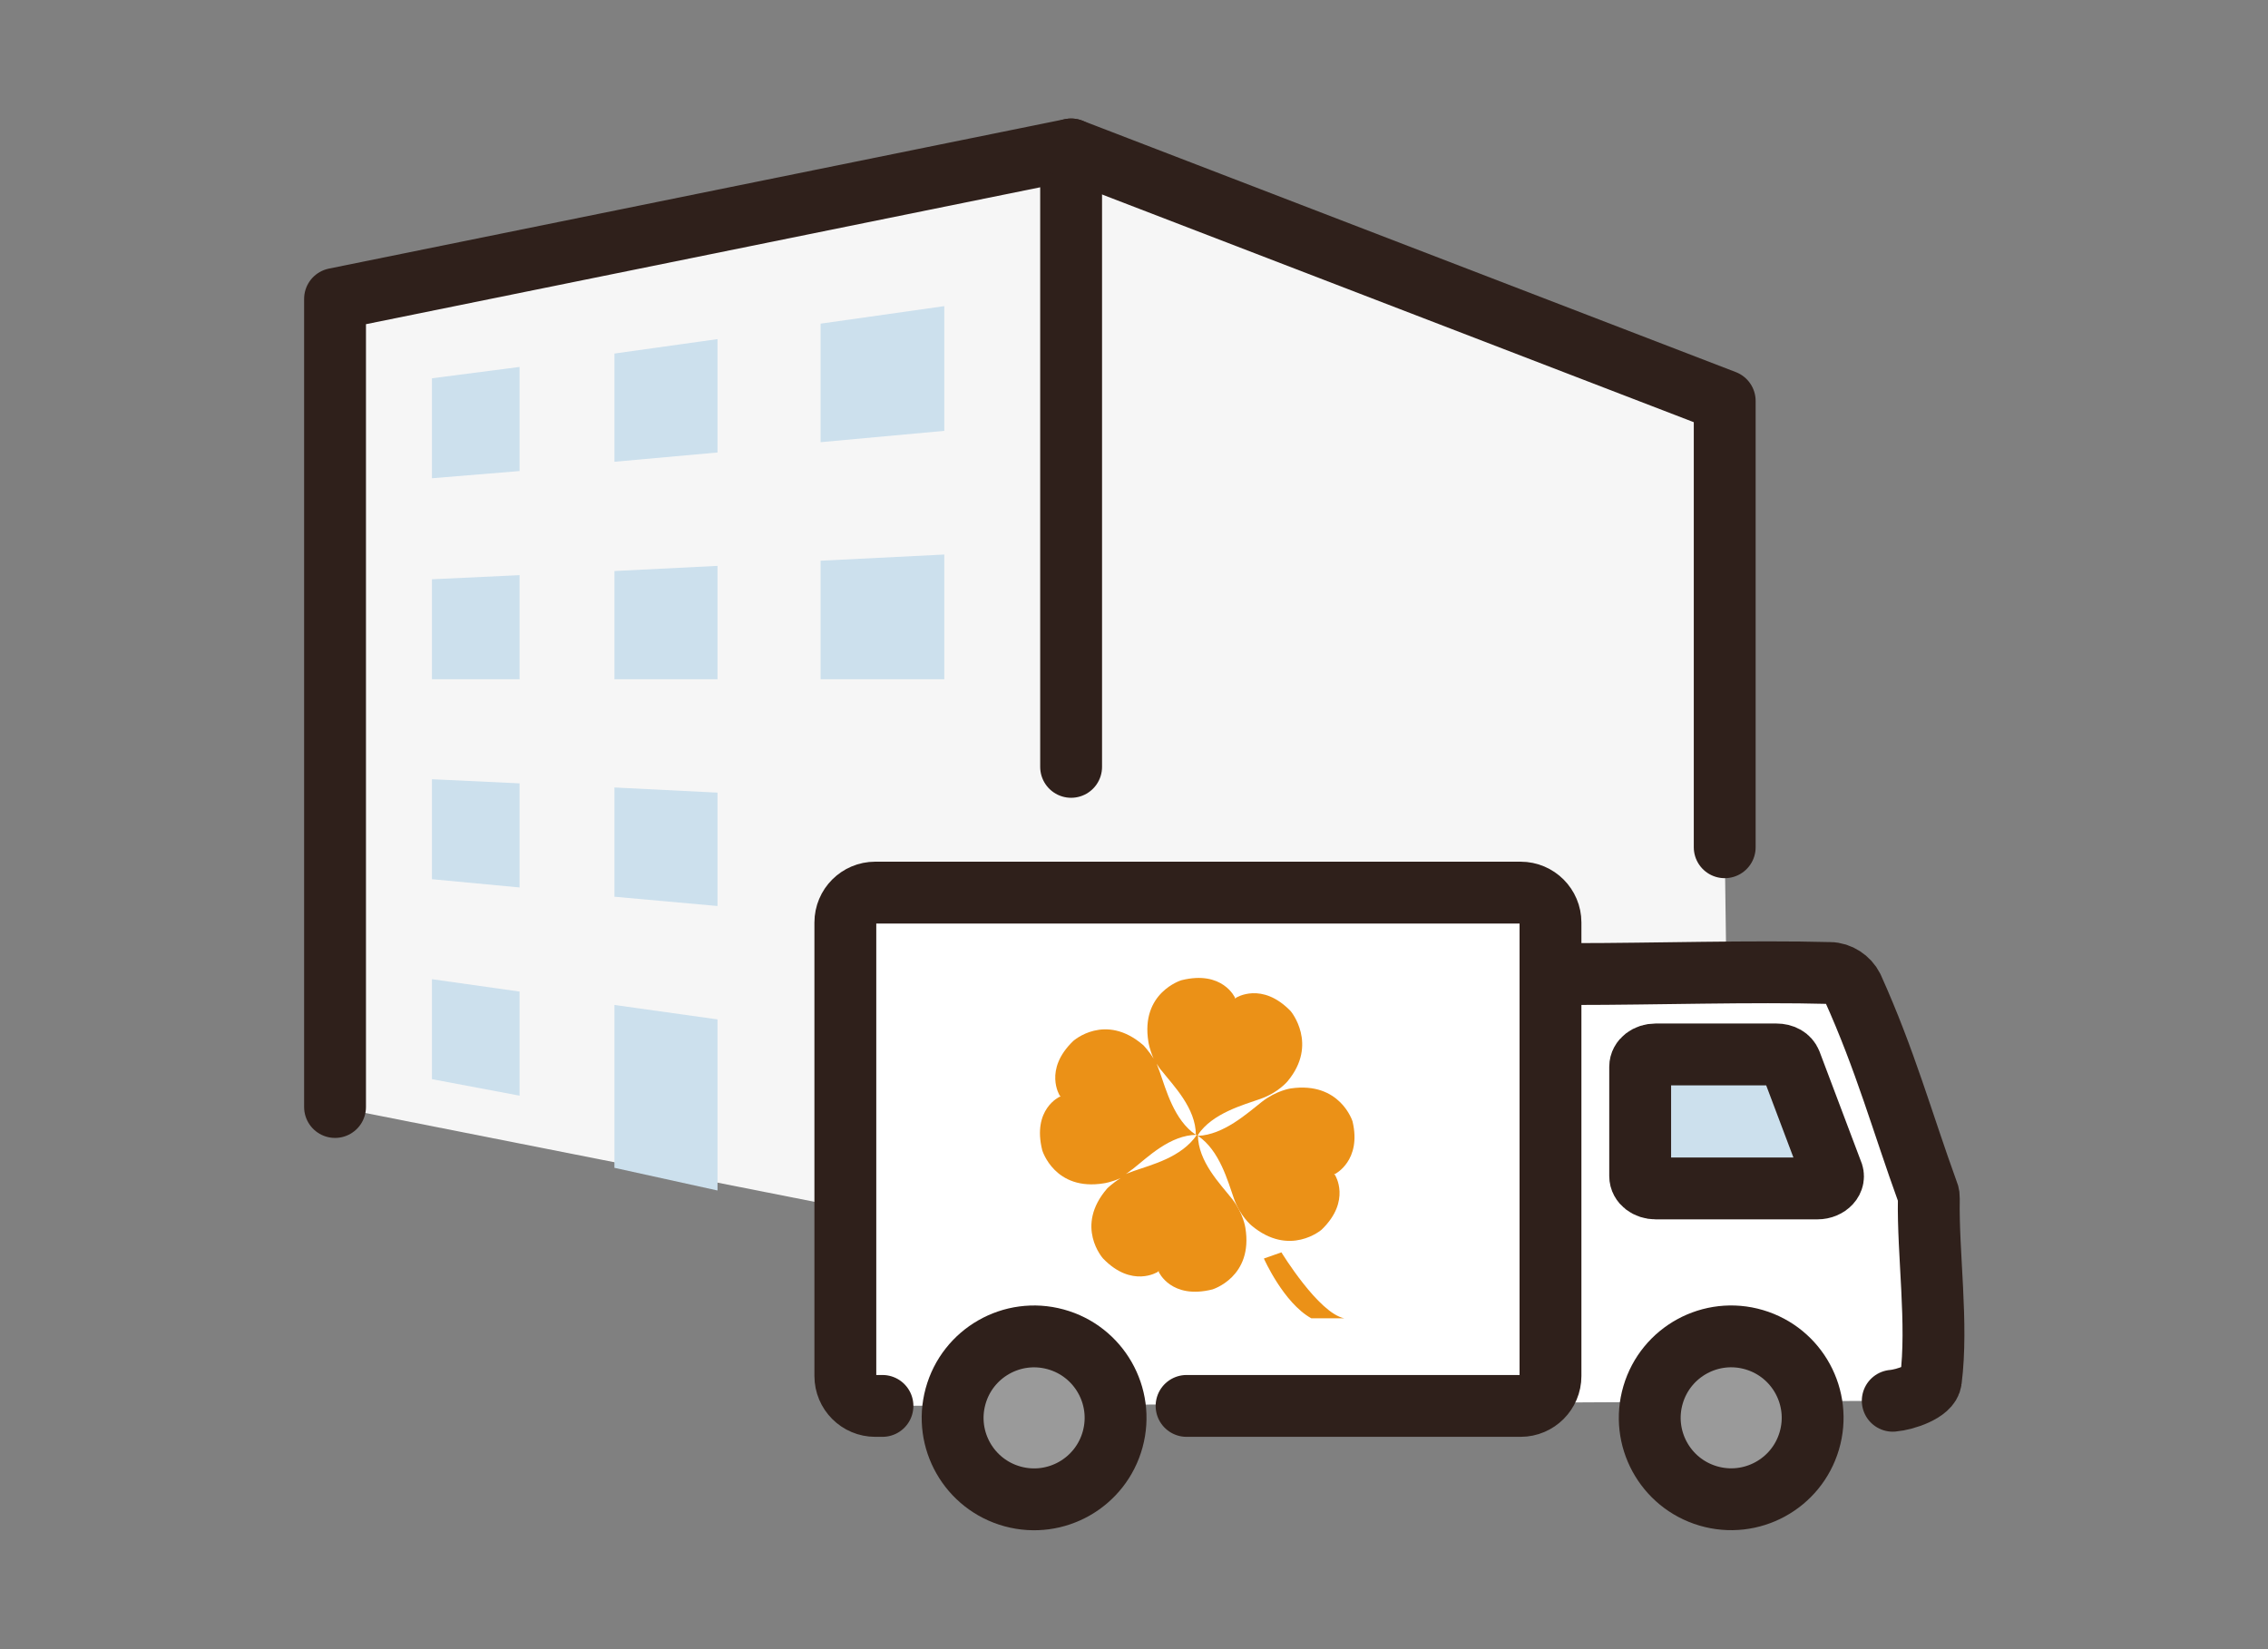 <?xml version="1.0" encoding="utf-8"?>
<!-- Generator: Adobe Illustrator 25.2.1, SVG Export Plug-In . SVG Version: 6.00 Build 0)  -->
<svg version="1.1" id="レイヤー_1" xmlns="http://www.w3.org/2000/svg" xmlns:xlink="http://www.w3.org/1999/xlink" x="0px"
	 y="0px" viewBox="0 0 220 160" style="enable-background:new 0 0 220 160;" xml:space="preserve">
<rect x="0" y="0" width="220" height="160" fill="#808080" stroke="none"/>
<style type="text/css">
	.st0{fill:#F6F6F6;}
	.st1{fill:#CCE0ED;}
	.st2{fill:none;stroke:#2F201B;stroke-width:6;stroke-linecap:round;stroke-linejoin:round;stroke-miterlimit:10;}
	.st3{fill:#FFFFFF;}
	.st4{fill:#EB9117;}
	.st5{fill:#9A9A9A;stroke:#2F201B;stroke-width:6;stroke-linecap:round;stroke-linejoin:round;stroke-miterlimit:10;}
	.st6{fill:#CCE0ED;stroke:#2F201B;stroke-width:6;stroke-linecap:round;stroke-linejoin:round;stroke-miterlimit:10;}
</style>
<polygon class="st0" points="32.5,107.4 32.5,29 103.9,14.5 167.3,38.9 167.3,82.2 168,134.2 "/>
<polygon class="st1" points="41.9,36.7 50.4,35.6 50.4,45.7 41.9,46.4 "/>
<polygon class="st1" points="59.6,34.3 69.6,32.9 69.6,43.9 59.6,44.8 "/>
<polygon class="st1" points="79.6,31.4 91.6,29.7 91.6,41.8 79.6,42.9 "/>
<polygon class="st1" points="41.9,56.2 50.4,55.8 50.4,65.9 41.9,65.9 "/>
<polygon class="st1" points="59.6,55.4 69.6,54.9 69.6,65.9 59.6,65.9 "/>
<polygon class="st1" points="79.6,54.4 91.6,53.8 91.6,65.9 79.6,65.9 "/>
<polygon class="st1" points="41.9,75.6 50.4,76 50.4,86.1 41.9,85.3 "/>
<polygon class="st1" points="59.6,76.4 69.6,76.9 69.6,87.9 59.6,87 "/>
<polygon class="st1" points="41.9,95 50.4,96.2 50.4,106.3 41.9,104.7 "/>
<polygon class="st1" points="59.6,97.5 69.6,98.9 69.6,115.5 59.6,113.3 "/>
<polyline class="st2" points="103.9,74.4 103.9,14.5 32.5,29 32.5,107.4 "/>
<polyline class="st2" points="103.9,14.5 167.3,38.9 167.3,82.2 "/>
<path class="st3" d="M85.6,136.4h-0.7c-1.6,0-2.9-1.3-2.9-2.9l0-44c0-1.6,1.3-2.9,2.9-2.9l62.6,0c1.6,0,2.9,1.3,2.9,2.9v5
	c7.6,0,19.6-0.3,27.2-0.1c0.9,0,1.8,0.6,2.2,1.4c3.2,7.1,4.8,13,7.3,19.9c0.1,0.2,0.1,0.4,0.1,0.6c-0.1,5.4,0.9,12.1,0.2,17.6
	c-0.1,1.1-2.5,1.9-3.7,2L85.6,136.4z"/>
<g>
	<g>
		<path class="st4" d="M125.2,98.1c-2.8-2.9-5.3-1.3-5.3-1.3l-0.1,0.1l0-0.1c0,0-1.2-2.7-5.2-1.7c0,0-4,1.2-3.2,6
			c0,0,0.1,0.7,0.5,1.6c-0.5-0.8-1-1.3-1-1.3c-3.7-3.2-6.8-0.4-6.8-0.4c-2.9,2.8-1.3,5.3-1.3,5.3l0.1,0.1l-0.1,0
			c0,0-2.7,1.2-1.7,5.2c0,0,1.2,4,6,3.2c0,0,0.7-0.1,1.6-0.5c-0.8,0.5-1.3,1-1.3,1c-3.2,3.7-0.4,6.8-0.4,6.8
			c2.8,2.9,5.3,1.3,5.3,1.3l0.1-0.1l0,0.1c0,0,1.2,2.7,5.2,1.7c0,0,4-1.2,3.2-6c0,0-0.2-1.4-1.3-2.8c-1.1-1.4-3.3-3.6-3.3-6.2l0,0
			c1.4-2.1,4.4-2.9,6.1-3.5c1.7-0.6,2.6-1.7,2.6-1.7C127.9,101.3,125.2,98.1,125.2,98.1z M112.7,103.9c1.1,1.4,3.3,3.6,3.3,6.2
			c-2.1-1.4-2.9-4.4-3.5-6.1c-0.1-0.3-0.2-0.5-0.3-0.8C112.4,103.5,112.5,103.7,112.7,103.9z M110,113.6c-0.3,0.1-0.5,0.2-0.8,0.3
			c0.2-0.1,0.4-0.3,0.7-0.5c1.4-1.1,3.6-3.3,6.2-3.3C114.6,112.3,111.7,113,110,113.6z"/>
		<g id="レイヤー_1_9_">
			<path class="st4" d="M114.2,105.8"/>
			<path class="st4" d="M118,114.5"/>
			<path class="st4" d="M111.7,112.1"/>
			<path class="st4" d="M114.2,105.8"/>
			<path class="st4" d="M118,114.5"/>
			<path class="st4" d="M111.7,112.1"/>
			<g>
				<path class="st4" d="M127.2,127.9c-2.7-1.5-4.6-5.8-4.6-5.8l1.7-0.6c0,0,3.6,5.9,6.1,6.4L127.2,127.9z"/>
				<path class="st4" d="M129.5,113.9l-0.1,0l0.1,0.1c0,0,1.6,2.5-1.3,5.3c0,0-3.1,2.7-6.8-0.4c0,0-1.1-0.9-1.7-2.6
					c-0.6-1.7-1.4-4.7-3.5-6.1l0,0c2.5-0.1,4.8-2.2,6.2-3.3c1.4-1.1,2.8-1.3,2.8-1.3c4.8-0.7,6,3.2,6,3.2
					C132.1,112.6,129.5,113.9,129.5,113.9z"/>
				<path class="st4" d="M116,110.1L116,110.1C116.1,110.1,116.1,110.1,116,110.1C116,110.1,116,110.1,116,110.1z"/>
				<path class="st4" d="M111.9,102.7c0.1,0.2,0.2,0.4,0.3,0.6C112.1,103,112,102.9,111.9,102.7z"/>
			</g>
		</g>
	</g>
</g>
<path class="st2" d="M152.8,94.5c7.6,0,17.1-0.3,24.7-0.1c0.9,0,1.8,0.6,2.2,1.4c3.2,7.1,4.8,13,7.3,19.9c0.1,0.2,0.1,0.4,0.1,0.6
	c-0.1,5.4,0.9,12.1,0.2,17.6c-0.1,1.1-2.5,1.9-3.7,2"/>
<ellipse transform="matrix(0.283 -0.959 0.959 0.283 -11.574 259.726)" class="st5" cx="168" cy="137.6" rx="7.9" ry="7.9"/>
<path class="st2" d="M85.6,136.4h-0.7c-1.6,0-2.9-1.3-2.9-2.9l0-44c0-1.6,1.3-2.9,2.9-2.9l62.6,0c1.6,0,2.9,1.3,2.9,2.9l0,44
	c0,1.6-1.3,2.9-2.9,2.9l-32.4,0"/>
<ellipse transform="matrix(0.263 -0.965 0.965 0.263 -58.853 198.161)" class="st5" cx="100.3" cy="137.6" rx="7.9" ry="7.9"/>
<path class="st6" d="M173.7,103.1l4,10.6c0.4,0.8-0.4,1.6-1.4,1.6l-15.7,0c-0.8,0-1.5-0.5-1.5-1.2v-10.6c0-0.7,0.7-1.2,1.5-1.2
	l11.7,0C173,102.3,173.5,102.6,173.7,103.1z"/>
</svg>
